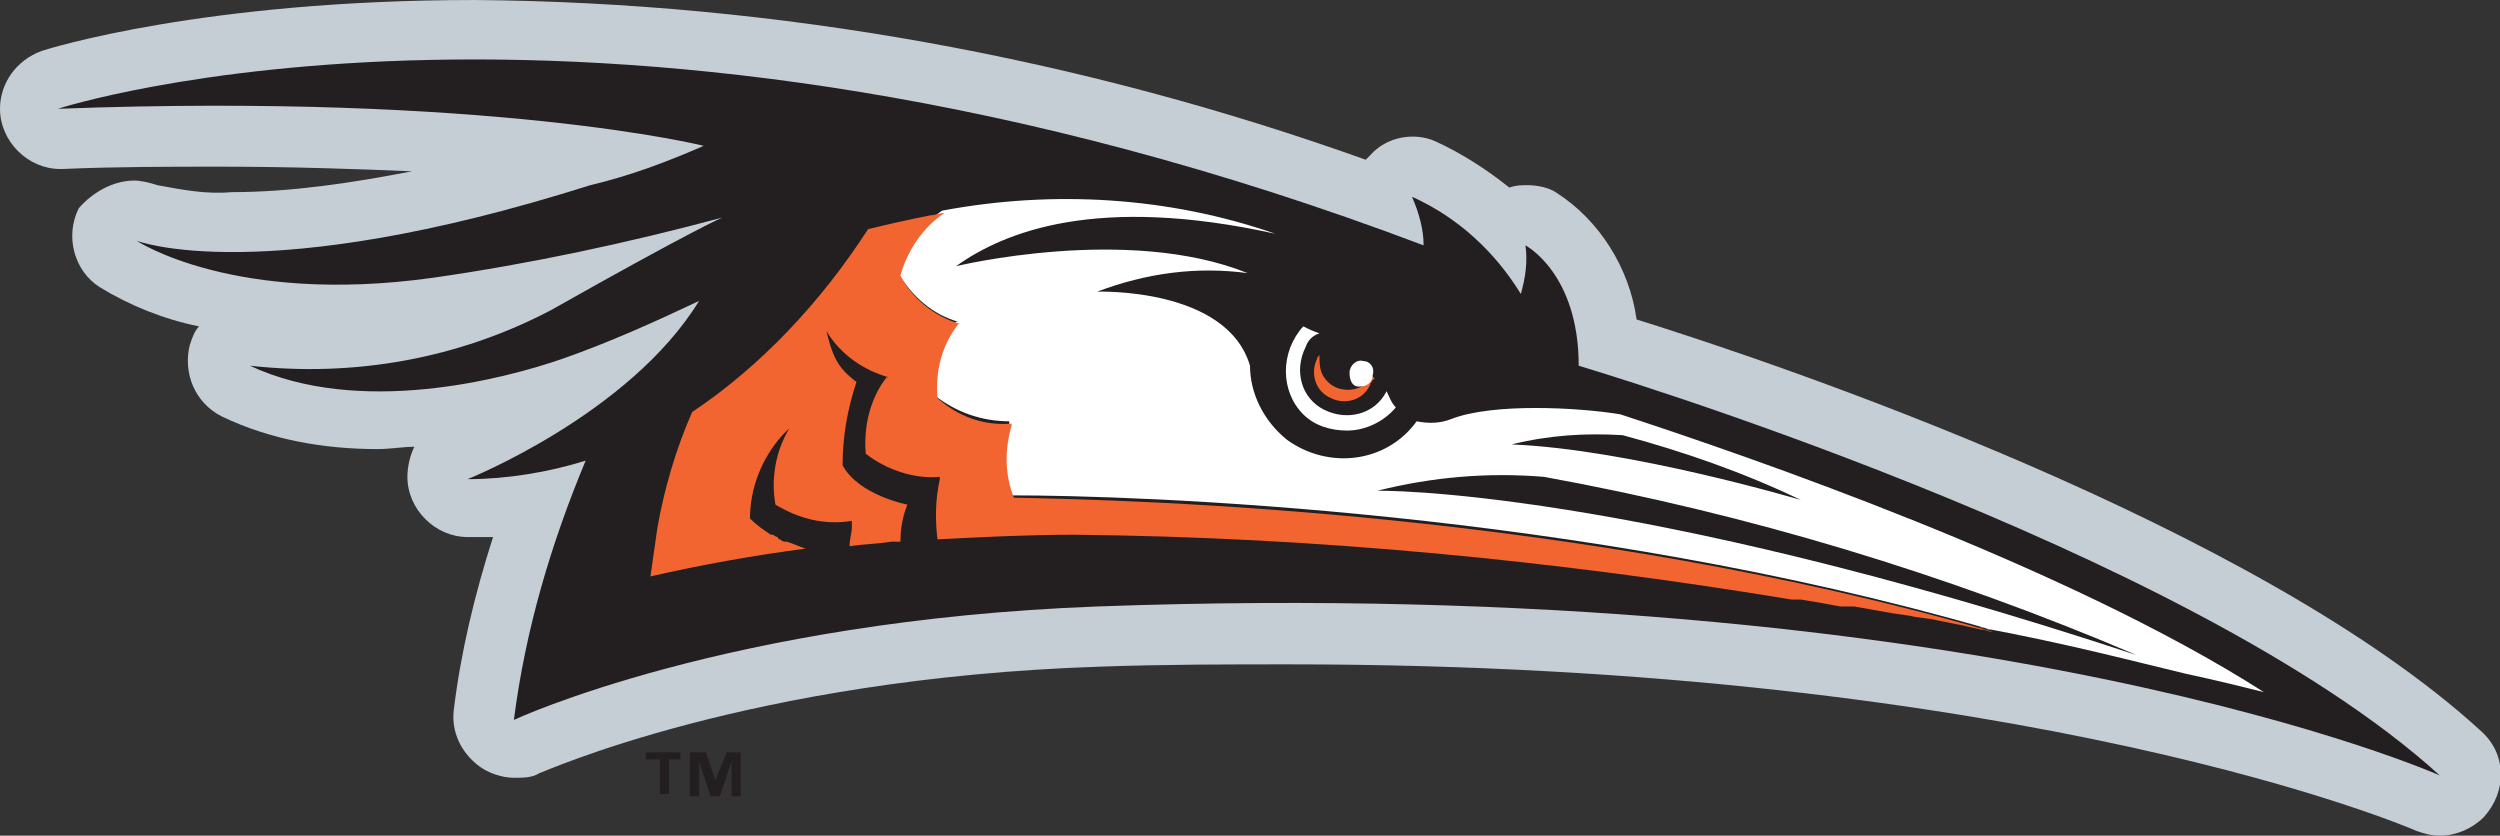 <svg enable-background="new 0 0 108 36.1" viewBox="0 0 108 36.1" xmlns="http://www.w3.org/2000/svg"><rect x="0" y="0" width="108" height="36.1" fill="#333333" stroke="none"/><path d="m105.4 36.1c-.4 0-.7-.1-1-.2-.2-.1-16.7-7.2-48.7-7.2-2.7 0-5.4 0-8.2.1-15.2.5-24.1 4.6-24.2 4.6-.3.2-.7.2-1.1.2-.5 0-1.1-.2-1.5-.5-.8-.6-1.2-1.5-1.1-2.4.3-2.5.9-5 1.7-7.5-.4 0-.7 0-1.1 0-1.4 0-2.6-1.2-2.6-2.6 0-.4.1-.9.3-1.3-.5 0-1 .1-1.6.1-2.3 0-4.6-.4-6.7-1.4-1.2-.6-1.7-1.9-1.4-3.1.1-.3.2-.6.4-.8-1.5-.3-3-.9-4.3-1.7-1.1-.7-1.5-2.2-.9-3.4.6-.7 1.5-1.2 2.4-1.2.3 0 .7.1 1 .2 1.1.2 2.1.4 3.2.3 2.6 0 5.2-.4 7.8-.9-2.4-.1-5.2-.2-8.3-.2-2.2 0-4.5 0-6.8.1h-.1c-1.4 0-2.6-1.2-2.6-2.6 0-1.1.7-2.1 1.8-2.5.3-.1 7-2.2 18.7-2.2 13.1.1 26.2 2.5 38.5 6.9.1-.1.1-.1.2-.2.7-.8 1.9-1 2.8-.6 1.1.5 2.2 1.2 3.2 2 .3-.1.5-.1.8-.1.4 0 .9.1 1.2.3 1.9 1.2 3.2 3.3 3.5 5.5 6.1 1.9 26.8 8.9 36.5 17.8 1.1 1 1.1 2.6.1 3.7-.5.5-1.2.8-1.9.8" fill="#c4ced4"/><path d="m68.2 15.8c0-4-2.3-5.2-2.3-5.2.1.7 0 1.4-.2 2.1-1.1-1.8-2.7-3.3-4.7-4.2.3.7.5 1.4.5 2.1-35.7-13.5-59-5.9-59-5.9 18.7-.7 27.9 1.6 27.9 1.6-1.6.7-3.2 1.3-4.9 1.7-14.2 4.5-19.6 2.4-19.6 2.4s4.2 2.8 12.8 1.6c4.2-.6 8.4-1.5 12.5-2.6 0 0-1.2.5-7.4 4-4 2.1-8.5 2.9-13 2.4 4.7 2.2 10.9.6 13.5-.3 2-.7 4-1.6 5.9-2.5-3 4.9-10 7.7-10 7.7 1.7 0 3.5-.3 5.1-.8-1.5 3.6-2.6 7.3-3.1 11.2 0 0 9.2-4.3 25.2-4.9 38.5-1.4 58 7.3 58 7.3-10.9-9.9-37.2-17.7-37.2-17.7" fill="#231f20"/><g fill="#fff"><path d="m38.8 11.8c.6 1 1.5 1.8 2.6 2.1h-.1c-.7.9-1 2.1-.9 3.2.9.7 2 1.1 3.2 1.1v.1c-.3 1-.3 2.1.1 3.1 5.3 0 24.4.6 42.3 5.8-.2 0-.3-.1-.5-.1 3.8.7 6.8 1.5 8.9 2 1.4.3 2.6.6 3.4.8-8.6-5.5-22.3-10.2-27.8-12-1.8-.3-5.5-.5-7.3.2-.5.2-1 .2-1.5.1-1.3 1.8-3.8 2.1-5.6.8-1-.8-1.6-2-1.6-3.2-1-3.4-6.6-3.2-6.6-3.2 2.1-.8 4.3-1.1 6.5-.8-5.2-2.1-12.6-.3-12.6-.3 2.1-1.5 6.1-3.1 13.8-1.4-4.6-1.6-9.6-1.9-14.4-1-.2 0-.4.1-.6.1.2 0 .4-.1.6-.1-.9.6-1.6 1.6-1.9 2.7zm31.3 7c2.6.7 5.2 1.6 7.7 2.8 0 0-7.4-2.2-12.5-2.4 1.6-.4 3.2-.5 4.8-.4zm-3.4 1.8c8.8 1.6 17.4 4.2 25.6 7.7-22.1-7.3-32.8-7.1-32.8-7.1 2.4-.6 4.8-.8 7.2-.6z"/><path d="m35.5 14h.1z"/><path d="m58.2 18.6c.8 0 1.6-.4 2.1-1-.2-.2-.3-.5-.4-.7-.5 1-1.7 1.3-2.7.8s-1.3-1.7-.8-2.7c.1-.3.3-.5.6-.6-.3-.1-.5-.2-.7-.3-1 1.1-1 2.8 0 3.8.5.5 1.2.7 1.9.7z"/></g><path d="m80.1 26.2c.6.1 1.1.2 1.7.3l.7.1c.4.1.8.1 1.2.2l1 .2.9.2c.2 0 .3.1.5.1-17.9-5.2-37-5.7-42.3-5.8-.4-1-.4-2.1-.1-3.1v-.1c-1.2.1-2.3-.3-3.2-1.1-.1-1.2.2-2.3.9-3.2h.1c-1.1-.3-2.1-1.1-2.6-2.1.3-1.1 1-2.1 1.9-2.7-.2 0-.4.1-.6.1-1 .2-1.9.4-2.7.6-2 3.1-4.6 5.9-7.6 7.9-.7 1.6-1.2 3.3-1.5 5-.1.7-.2 1.4-.3 2.1 2.2-.5 4.4-.9 6.7-1.2-.3-.1-.5-.2-.8-.3 0 0 0 0-.1 0s-.2-.1-.2-.1-.1 0-.1-.1c-.1 0-.2-.1-.2-.1h-.1c-.3-.2-.6-.4-.9-.7 0-1.3.5-2.6 1.4-3.6.1-.1.2-.2.3-.3-.6 1-.8 2.2-.6 3.3 1 .6 2.1.9 3.3.7v.1.2c0 .2-.1.5-.1.8.6-.1 1.2-.1 1.8-.2h.4c0-.6.1-1.1.3-1.6 0 0-2.1-.4-2.8-1.7 0-1.2.2-2.4.6-3.6-.4-.3-.7-.6-.9-1s-.3-.8-.4-1.2c.6 1 1.6 1.7 2.7 2h-.1c-.7.9-1 2.1-.9 3.3.9.7 2.1 1.1 3.2 1v.1c-.2.9-.2 1.8-.1 2.6 1.9-.1 3.9-.2 5.9-.2 10.4.1 20.7 1.1 31 2.8h.1.3c.6.1 1.2.2 1.7.3z" fill="#f26531"/><path d="m29.5 32.8h-.6v1.5h-.4v-1.5h-.6v-.3h1.5v.3zm2.5 1.6h-.4v-1.5l-.5 1.5h-.4l-.5-1.5v1.5h-.4v-1.9h.7l.4 1.2.5-1.2h.6z" fill="#231f20"/><path d="m59.3 16.3c-.1.1-.2.2-.3.3-.6.4-1.4.3-1.8-.3-.2-.3-.2-.6-.2-1 0 .1-.1.1-.1.2-.3.6-.1 1.4.6 1.7.6.3 1.4.1 1.7-.6 0-.1.1-.1.1-.2.1 0 .1-.1 0-.1.1 0 .1 0 0 0z" fill="#f26531"/><path d="m59.3 16.3v-.1c.1-.3-.1-.6-.4-.6-.3-.1-.6.2-.6.5s.1.6.4.6.5-.1.6-.4z" fill="#fff"/></svg>